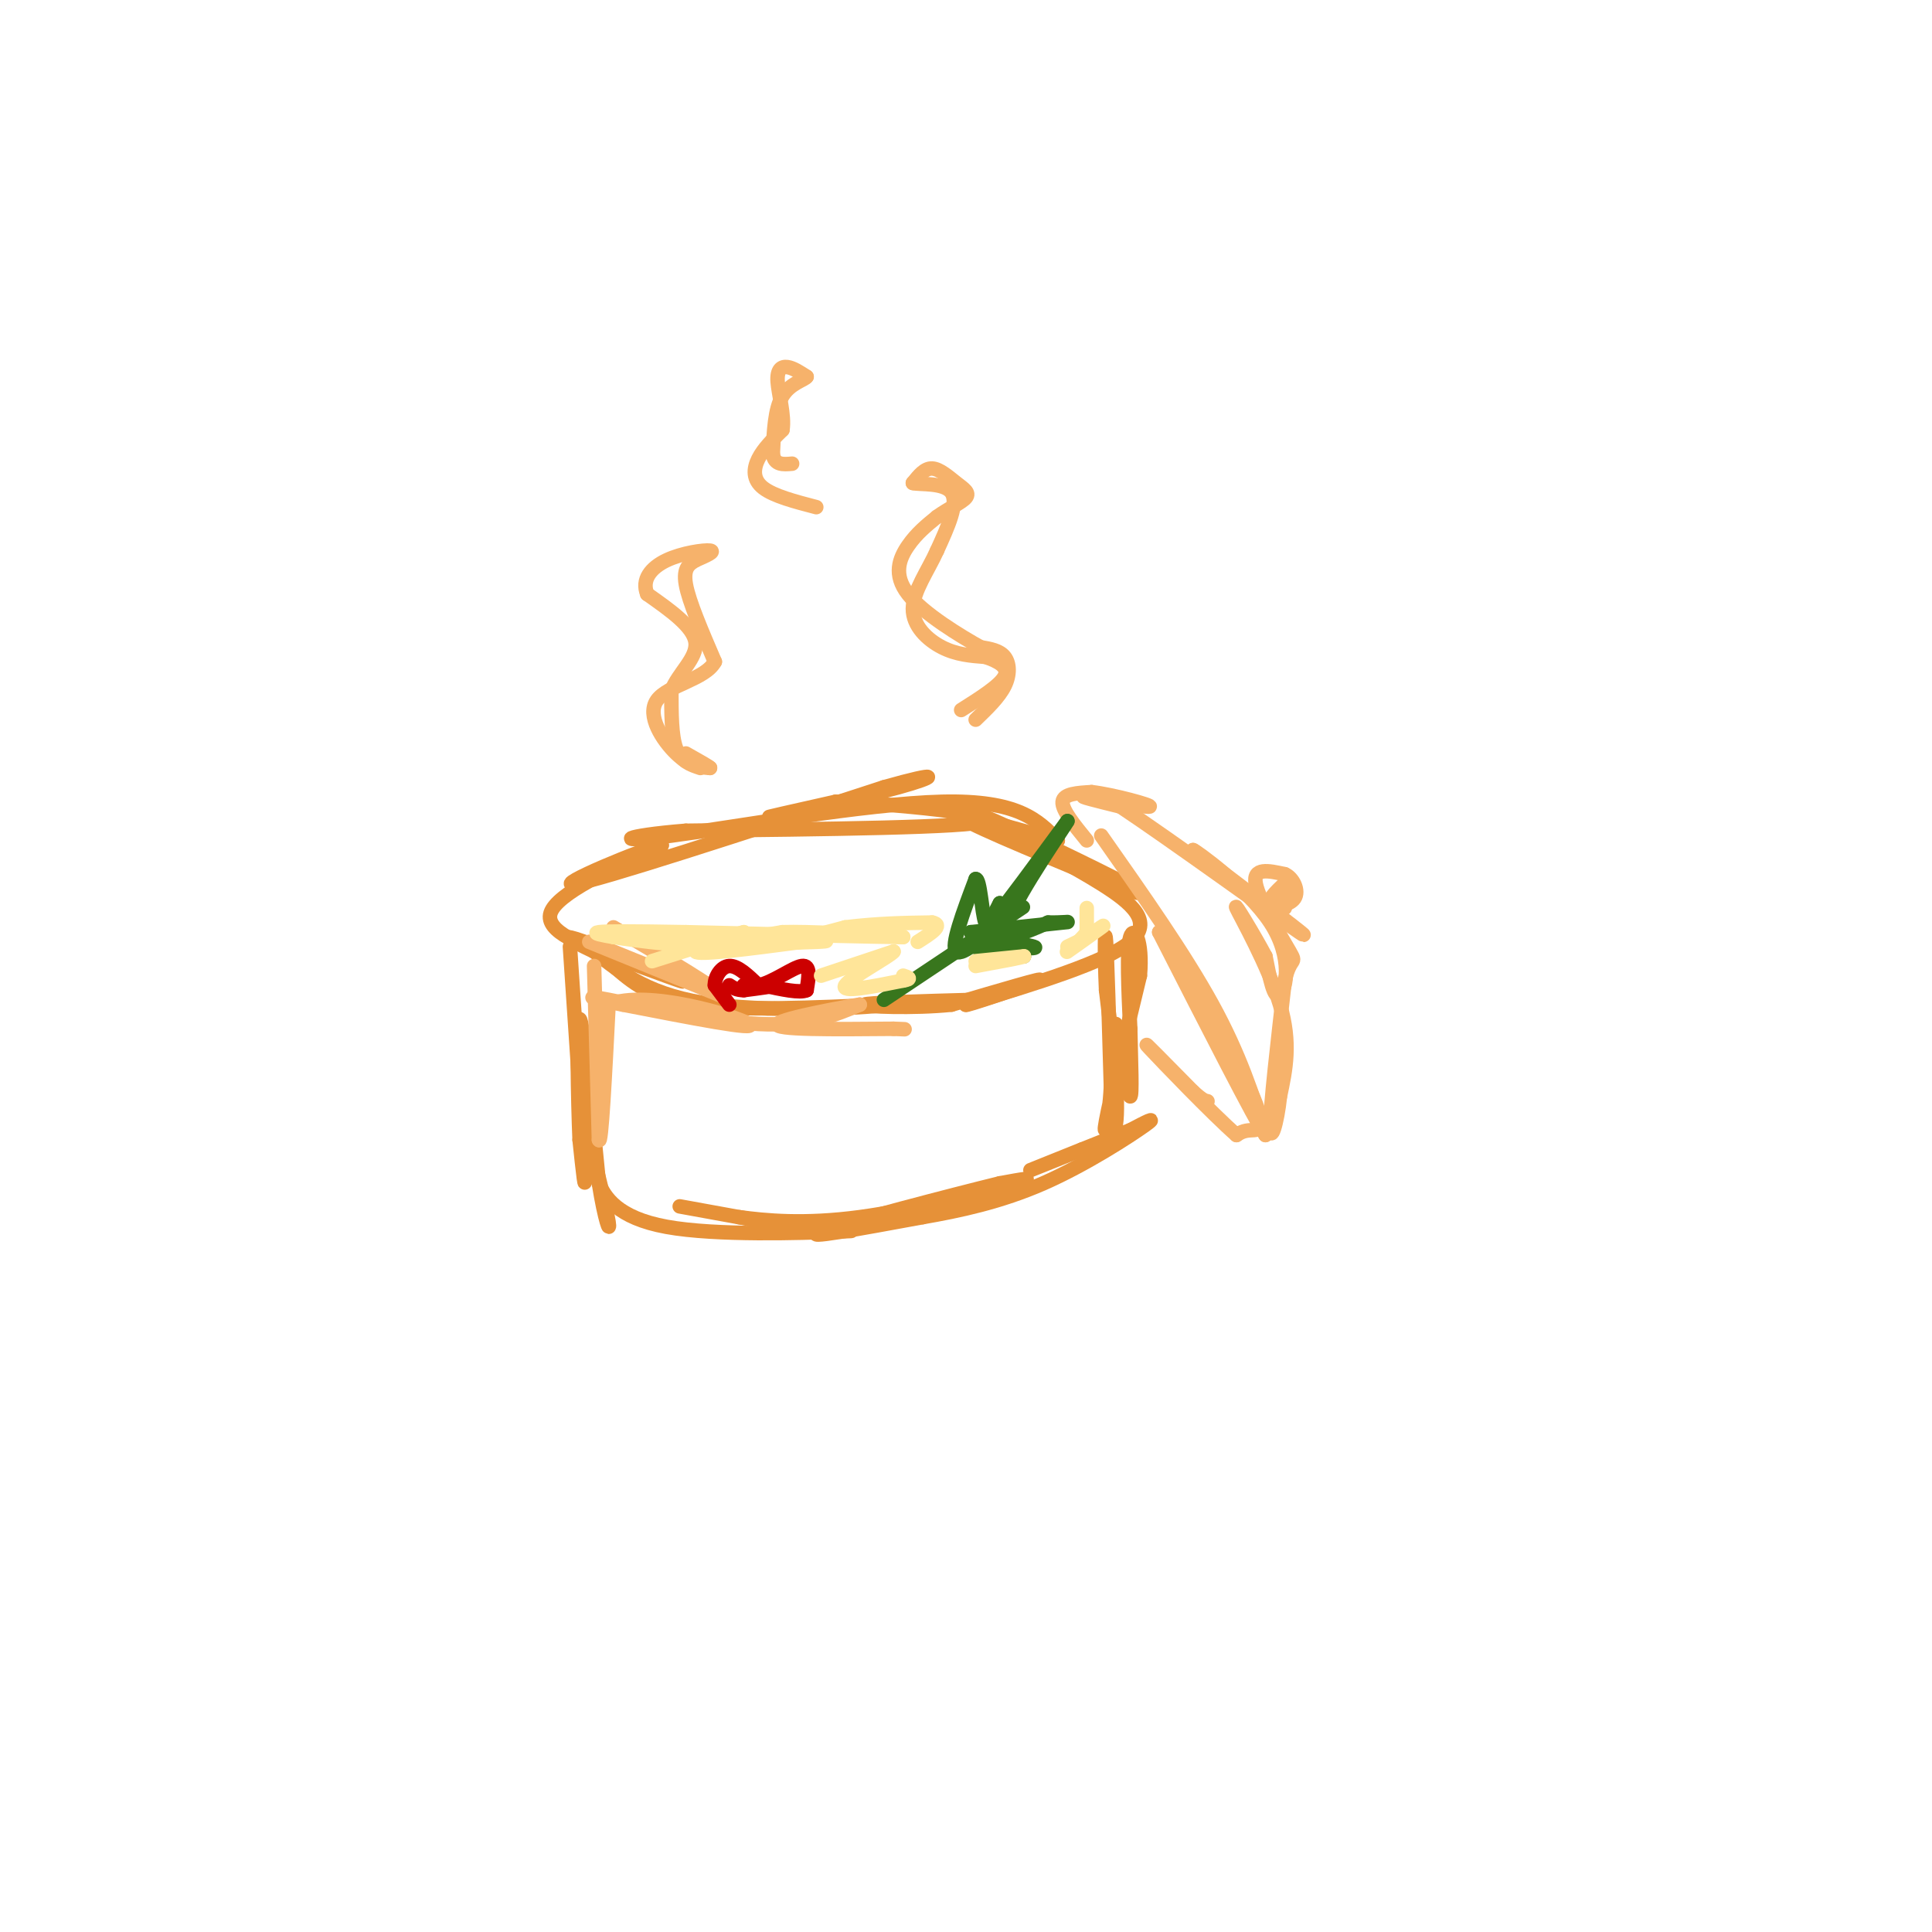 <svg viewBox='0 0 400 400' version='1.1' xmlns='http://www.w3.org/2000/svg' xmlns:xlink='http://www.w3.org/1999/xlink'><g fill='none' stroke='rgb(230,145,56)' stroke-width='3' stroke-linecap='round' stroke-linejoin='round'><path d='M127,200c3.833,3.333 7.667,6.667 17,8c9.333,1.333 24.167,0.667 39,0'/><path d='M183,208c-0.600,0.489 -21.600,1.711 -35,0c-13.400,-1.711 -19.200,-6.356 -25,-11'/><path d='M123,197c-5.679,-2.690 -7.375,-3.917 -2,-2c5.375,1.917 17.821,6.976 20,8c2.179,1.024 -5.911,-1.988 -14,-5'/><path d='M127,198c-6.089,-2.156 -14.311,-5.044 -13,-9c1.311,-3.956 12.156,-8.978 23,-14'/><path d='M137,175c-3.267,0.489 -22.933,8.711 -18,8c4.933,-0.711 34.467,-10.356 64,-20'/><path d='M183,163c12.286,-3.488 11.000,-2.208 3,0c-8.000,2.208 -22.714,5.345 -26,6c-3.286,0.655 4.857,-1.173 13,-3'/><path d='M173,166c11.667,0.333 34.333,2.667 31,4c-3.333,1.333 -32.667,1.667 -62,2'/><path d='M142,172c-13.321,1.048 -15.625,2.667 -3,1c12.625,-1.667 40.179,-6.619 56,-7c15.821,-0.381 19.911,3.810 24,8'/><path d='M219,174c-2.000,-0.444 -19.000,-5.556 -20,-5c-1.000,0.556 14.000,6.778 29,13'/><path d='M228,182c7.274,3.048 10.958,4.167 5,1c-5.958,-3.167 -21.560,-10.619 -27,-13c-5.440,-2.381 -0.720,0.310 4,3'/><path d='M210,173c3.929,2.167 11.750,6.083 18,10c6.250,3.917 10.929,7.833 6,12c-4.929,4.167 -19.464,8.583 -34,13'/><path d='M200,208c-1.156,0.689 12.956,-4.089 15,-5c2.044,-0.911 -7.978,2.044 -18,5'/><path d='M197,208c-7.822,0.822 -18.378,0.378 -18,0c0.378,-0.378 11.689,-0.689 23,-1'/><path d='M118,196c1.333,19.667 2.667,39.333 3,46c0.333,6.667 -0.333,0.333 -1,-6'/><path d='M120,236c-0.333,-8.000 -0.667,-25.000 0,-25c0.667,0.000 2.333,17.000 4,34'/><path d='M124,245c1.262,7.905 2.417,10.667 2,8c-0.417,-2.667 -2.405,-10.762 -3,-13c-0.595,-2.238 0.202,1.381 1,5'/><path d='M124,245c1.202,2.750 3.708,7.125 14,9c10.292,1.875 28.369,1.250 35,1c6.631,-0.250 1.815,-0.125 -3,0'/><path d='M170,255c-7.178,-1.200 -23.622,-4.200 -28,-5c-4.378,-0.800 3.311,0.600 11,2'/><path d='M153,252c5.417,0.726 13.458,1.542 25,0c11.542,-1.542 26.583,-5.440 32,-7c5.417,-1.560 1.208,-0.780 -3,0'/><path d='M207,245c-9.622,2.356 -32.178,8.244 -37,10c-4.822,1.756 8.089,-0.622 21,-3'/><path d='M191,252c7.619,-1.321 16.167,-3.125 25,-7c8.833,-3.875 17.952,-9.821 21,-12c3.048,-2.179 0.024,-0.589 -3,1'/><path d='M234,234c-5.356,2.111 -17.244,6.889 -20,8c-2.756,1.111 3.622,-1.444 10,-4'/><path d='M224,238c3.200,-0.489 6.200,0.289 7,-5c0.800,-5.289 -0.600,-16.644 -2,-28'/><path d='M229,205c-0.356,-7.911 -0.244,-13.689 0,-10c0.244,3.689 0.622,16.844 1,30'/><path d='M230,225c-0.378,7.556 -1.822,11.444 -1,7c0.822,-4.444 3.911,-17.222 7,-30'/><path d='M236,202c0.644,-7.289 -1.244,-10.511 -2,-8c-0.756,2.511 -0.378,10.756 0,19'/><path d='M234,213c0.133,6.733 0.467,14.067 0,14c-0.467,-0.067 -1.733,-7.533 -3,-15'/></g>
<g fill='none' stroke='rgb(246,178,107)' stroke-width='3' stroke-linecap='round' stroke-linejoin='round'><path d='M123,200c0.000,0.000 1.000,36.000 1,36'/><path d='M124,236c0.500,1.333 1.250,-13.333 2,-28'/><path d='M126,208c7.911,-3.289 26.689,2.489 29,4c2.311,1.511 -11.844,-1.244 -26,-4'/><path d='M129,208c-6.298,-1.190 -9.042,-2.167 -3,-1c6.042,1.167 20.869,4.476 31,5c10.131,0.524 15.565,-1.738 21,-4'/><path d='M178,208c-1.578,0.222 -16.022,2.778 -17,4c-0.978,1.222 11.511,1.111 24,1'/><path d='M185,213c4.000,0.167 2.000,0.083 0,0'/><path d='M228,173c8.667,12.333 17.333,24.667 23,35c5.667,10.333 8.333,18.667 11,27'/><path d='M262,235c-1.833,-2.500 -11.917,-22.250 -22,-42'/><path d='M240,193c0.571,-0.071 13.000,20.750 18,31c5.000,10.250 2.571,9.929 1,10c-1.571,0.071 -2.286,0.536 -3,1'/><path d='M256,235c-4.867,-4.244 -15.533,-15.356 -18,-18c-2.467,-2.644 3.267,3.178 9,9'/><path d='M247,226c2.000,1.833 2.500,1.917 3,2'/><path d='M225,174c-2.583,-3.167 -5.167,-6.333 -5,-8c0.167,-1.667 3.083,-1.833 6,-2'/><path d='M226,164c4.500,0.512 12.750,2.792 12,3c-0.750,0.208 -10.500,-1.655 -13,-2c-2.500,-0.345 2.250,0.827 7,2'/><path d='M232,167c10.289,6.844 32.511,22.956 37,26c4.489,3.044 -8.756,-6.978 -22,-17'/><path d='M247,176c0.060,-0.226 11.208,7.708 16,15c4.792,7.292 3.226,13.940 2,15c-1.226,1.060 -2.113,-3.470 -3,-8'/><path d='M262,198c-2.357,-4.464 -6.750,-11.625 -6,-10c0.750,1.625 6.643,12.036 9,20c2.357,7.964 1.179,13.482 0,19'/><path d='M265,227c-0.578,5.622 -2.022,10.178 -2,6c0.022,-4.178 1.511,-17.089 3,-30'/><path d='M266,203c1.179,-5.190 2.625,-3.167 1,-6c-1.625,-2.833 -6.321,-10.524 -7,-14c-0.679,-3.476 2.661,-2.738 6,-2'/><path d='M266,181c1.726,0.702 3.042,3.458 2,5c-1.042,1.542 -4.440,1.869 -5,1c-0.560,-0.869 1.720,-2.935 4,-5'/><path d='M267,182c0.500,0.167 -0.250,3.083 -1,6'/><path d='M122,195c0.000,0.000 27.000,11.000 27,11'/><path d='M149,206c0.833,-0.500 -10.583,-7.250 -22,-14'/><path d='M145,159c-2.000,-0.667 -4.000,-1.333 -5,-4c-1.000,-2.667 -1.000,-7.333 -1,-12'/><path d='M139,143c1.400,-3.644 5.400,-6.756 5,-10c-0.400,-3.244 -5.200,-6.622 -10,-10'/><path d='M134,123c-1.214,-2.988 0.750,-5.458 4,-7c3.250,-1.542 7.786,-2.155 9,-2c1.214,0.155 -0.893,1.077 -3,2'/><path d='M144,116c-1.178,0.711 -2.622,1.489 -2,5c0.622,3.511 3.311,9.756 6,16'/><path d='M148,137c-1.940,3.667 -9.792,4.833 -12,8c-2.208,3.167 1.226,8.333 4,11c2.774,2.667 4.887,2.833 7,3'/><path d='M147,159c0.333,0.000 -2.333,-1.500 -5,-3'/><path d='M202,149c2.422,-2.333 4.844,-4.667 6,-7c1.156,-2.333 1.044,-4.667 0,-6c-1.044,-1.333 -3.022,-1.667 -5,-2'/><path d='M203,134c-4.095,-2.274 -11.833,-6.958 -15,-11c-3.167,-4.042 -1.762,-7.440 0,-10c1.762,-2.560 3.881,-4.280 6,-6'/><path d='M194,107c2.341,-1.710 5.195,-2.984 6,-4c0.805,-1.016 -0.437,-1.774 -2,-3c-1.563,-1.226 -3.447,-2.922 -5,-3c-1.553,-0.078 -2.777,1.461 -4,3'/><path d='M189,100c1.289,0.378 6.511,-0.178 8,2c1.489,2.178 -0.756,7.089 -3,12'/><path d='M194,114c-1.845,4.119 -4.958,8.417 -5,12c-0.042,3.583 2.988,6.452 6,8c3.012,1.548 6.006,1.774 9,2'/><path d='M204,136c2.689,0.889 4.911,2.111 4,4c-0.911,1.889 -4.956,4.444 -9,7'/><path d='M169,105c-4.422,-1.156 -8.844,-2.311 -11,-4c-2.156,-1.689 -2.044,-3.911 -1,-6c1.044,-2.089 3.022,-4.044 5,-6'/><path d='M162,89c0.476,-2.988 -0.833,-7.458 -1,-10c-0.167,-2.542 0.810,-3.155 2,-3c1.190,0.155 2.595,1.077 4,2'/><path d='M167,78c-0.400,0.667 -3.400,1.333 -5,4c-1.600,2.667 -1.800,7.333 -2,12'/><path d='M160,94c0.333,2.333 2.167,2.167 4,2'/></g>
<g fill='none' stroke='rgb(56,118,29)' stroke-width='3' stroke-linecap='round' stroke-linejoin='round'><path d='M183,207c11.500,-7.667 23.000,-15.333 27,-18c4.000,-2.667 0.500,-0.333 -3,2'/><path d='M207,191c-2.644,2.311 -7.756,7.089 -9,6c-1.244,-1.089 1.378,-8.044 4,-15'/><path d='M202,182c0.933,-0.156 1.267,6.956 2,9c0.733,2.044 1.867,-0.978 3,-4'/><path d='M207,187c-0.422,0.933 -2.978,5.267 -1,3c1.978,-2.267 8.489,-11.133 15,-20'/><path d='M221,170c-0.689,1.289 -9.911,14.511 -12,20c-2.089,5.489 2.956,3.244 8,1'/><path d='M217,191c2.756,0.067 5.644,-0.267 3,0c-2.644,0.267 -10.822,1.133 -19,2'/><path d='M201,193c0.467,0.978 11.133,2.422 13,3c1.867,0.578 -5.067,0.289 -12,0'/><path d='M202,196c-0.333,0.333 4.833,1.167 10,2'/></g>
<g fill='none' stroke='rgb(204,0,0)' stroke-width='3' stroke-linecap='round' stroke-linejoin='round'><path d='M151,208c0.000,0.000 -3.000,-4.000 -3,-4'/><path d='M148,204c-0.067,-1.689 1.267,-3.911 3,-4c1.733,-0.089 3.867,1.956 6,4'/><path d='M157,204c2.889,-0.489 7.111,-3.711 9,-4c1.889,-0.289 1.444,2.356 1,5'/><path d='M167,205c-1.333,0.667 -5.167,-0.167 -9,-1'/><path d='M158,204c-2.167,-0.167 -3.083,-0.083 -4,0'/><path d='M154,204c0.978,-0.044 5.422,-0.156 6,0c0.578,0.156 -2.711,0.578 -6,1'/><path d='M154,205c-1.500,0.000 -2.250,-0.500 -3,-1'/></g>
<g fill='none' stroke='rgb(255,229,153)' stroke-width='3' stroke-linecap='round' stroke-linejoin='round'><path d='M170,202c0.000,0.000 15.000,-5.000 15,-5'/><path d='M185,197c-0.422,0.822 -8.978,5.378 -10,7c-1.022,1.622 5.489,0.311 12,-1'/><path d='M187,203c2.000,-0.333 1.000,-0.667 0,-1'/><path d='M202,199c0.000,0.000 10.000,-1.000 10,-1'/><path d='M212,198c0.000,0.167 -5.000,1.083 -10,2'/><path d='M135,199c0.000,0.000 19.000,-6.000 19,-6'/><path d='M154,193c-0.244,0.044 -10.356,3.156 -10,4c0.356,0.844 11.178,-0.578 22,-2'/><path d='M166,195c5.071,-0.333 6.750,-0.167 3,0c-3.750,0.167 -12.929,0.333 -15,0c-2.071,-0.333 2.964,-1.167 8,-2'/><path d='M162,193c5.500,-0.167 15.250,0.417 25,1'/><path d='M187,194c-3.333,0.000 -24.167,-0.500 -45,-1'/><path d='M142,193c-11.133,-0.200 -16.467,-0.200 -18,0c-1.533,0.200 0.733,0.600 3,1'/><path d='M127,194c5.000,0.778 16.000,2.222 25,2c9.000,-0.222 16.000,-2.111 23,-4'/><path d='M175,192c6.833,-0.833 12.417,-0.917 18,-1'/><path d='M193,191c2.500,0.500 -0.250,2.250 -3,4'/><path d='M225,188c0.000,0.000 0.000,5.000 0,5'/><path d='M225,193c-1.357,2.000 -4.750,4.500 -4,4c0.750,-0.500 5.643,-4.000 7,-5c1.357,-1.000 -0.821,0.500 -3,2'/><path d='M225,194c-1.167,0.667 -2.583,1.333 -4,2'/></g>
</svg>